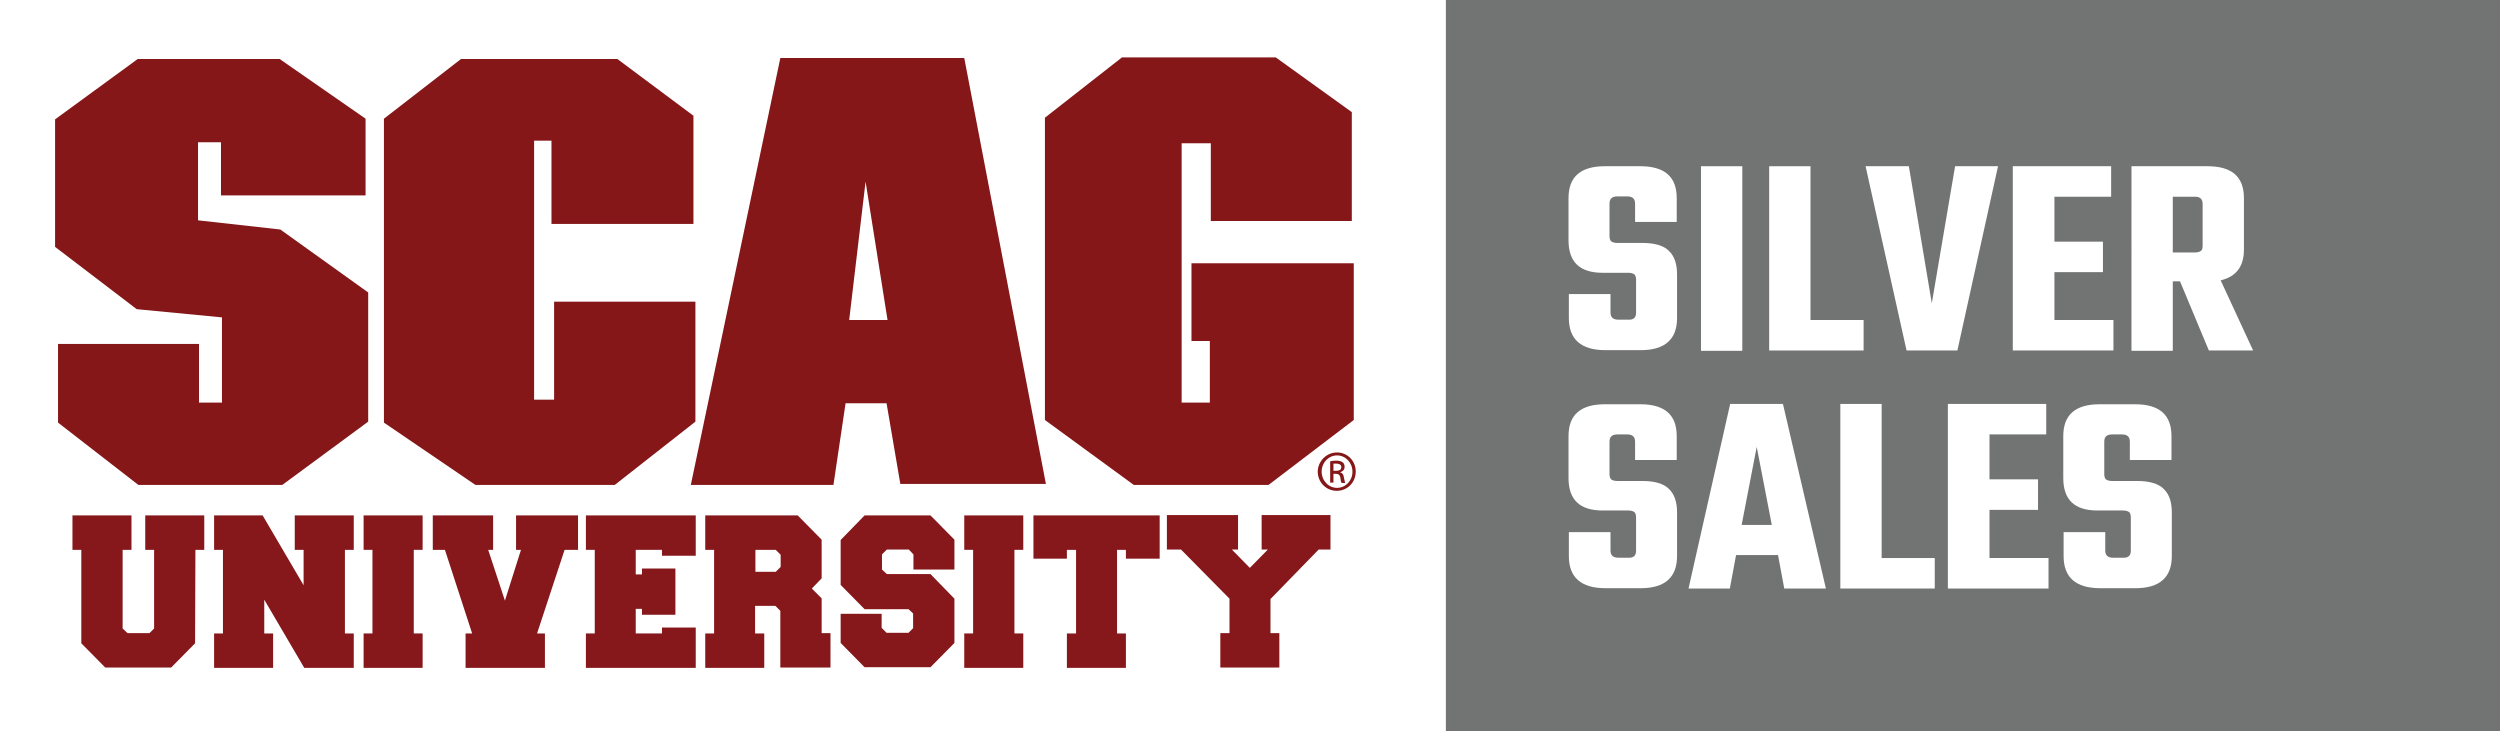 <?xml version="1.0" encoding="utf-8"?>
<!-- Generator: Adobe Illustrator 27.7.0, SVG Export Plug-In . SVG Version: 6.00 Build 0)  -->
<svg version="1.1" id="Layer_2_00000105427590224866548120000004797250660481579139_"
	 xmlns="http://www.w3.org/2000/svg" xmlns:xlink="http://www.w3.org/1999/xlink" x="0px" y="0px" viewBox="0 0 762.5 223"
	 style="enable-background:new 0 0 762.5 223;" xml:space="preserve">
<rect x="0" y="0" width="762.5" height="223" fill="#333333" stroke="none"/>
<style type="text/css">
	.st0{fill:#727373;}
	.st1{enable-background:new    ;}
	.st2{fill:#FFFFFF;}
	.st3{fill:#851719;}
	.st4{fill:#86171A;}
</style>
<g id="Layer_1-2">
	<g>
		<rect x="441" class="st0" width="321.5" height="223"/>
		<g class="st1">
			<path class="st2" d="M499,95.4V85.3c0-0.8-0.2-1.3-0.5-1.6c-0.4-0.3-1-0.5-1.9-0.5h-7.8c-7,0-10.4-3.3-10.4-9.9V60.4
				c0-6.5,3.7-9.7,11.1-9.7h10.8c7.4,0,11.1,3.2,11.1,9.7v7.3h-12.7v-5.6c0-1.5-0.8-2.2-2.4-2.2h-3c-1.6,0-2.4,0.7-2.4,2.2v9.9
				c0,0.8,0.2,1.3,0.5,1.6c0.4,0.3,1,0.5,1.9,0.5h7.6c3.8,0,6.5,0.8,8.1,2.4c1.7,1.6,2.5,4,2.5,7.2v13.3c0,6.5-3.7,9.8-11.1,9.8
				h-10.7c-7.5,0-11.2-3.3-11.2-9.8v-7.3h12.7v5.6c0,1.5,0.8,2.2,2.4,2.2h3C498.2,97.6,499,96.9,499,95.4z"/>
			<path class="st2" d="M518.8,50.7h12.6v56.3h-12.6V50.7z"/>
			<path class="st2" d="M552.2,97.6h16.2v9.3h-28.8V50.7h12.6V97.6z"/>
			<path class="st2" d="M596.3,50.7h13.1L597,106.9h-15.5L569,50.7h13.2l7,41.8L596.3,50.7z"/>
			<path class="st2" d="M626.6,97.6h18v9.3h-30.7V50.7h30V60h-17.3v13.7h14.8V83h-14.8V97.6z"/>
			<path class="st2" d="M662.7,85.9v21.1h-12.6V50.7h23.2c7.4,0,11.1,3.2,11.1,9.7v15.7c0,5.2-2.4,8.3-7.1,9.4l9.9,21.4h-13.5
				l-8.8-21.1H662.7z M662.7,60v17h6.8c0.8,0,1.4-0.2,1.8-0.5c0.4-0.3,0.5-0.9,0.5-1.6V62.2c0-1.5-0.8-2.2-2.3-2.2H662.7z"/>
		</g>
		<g class="st1">
			<path class="st2" d="M499,168v-10.2c0-0.8-0.2-1.3-0.5-1.6c-0.4-0.3-1-0.5-1.9-0.5h-7.8c-7,0-10.4-3.3-10.4-9.9V133
				c0-6.5,3.7-9.7,11.1-9.7h10.8c7.4,0,11.1,3.2,11.1,9.7v7.3h-12.7v-5.6c0-1.5-0.8-2.2-2.4-2.2h-3c-1.6,0-2.4,0.7-2.4,2.2v9.9
				c0,0.8,0.2,1.3,0.5,1.6c0.4,0.3,1,0.5,1.9,0.5h7.6c3.8,0,6.5,0.8,8.1,2.4c1.7,1.6,2.5,4,2.5,7.2v13.3c0,6.5-3.7,9.8-11.1,9.8
				h-10.7c-7.5,0-11.2-3.3-11.2-9.8v-7.3h12.7v5.6c0,1.5,0.8,2.2,2.4,2.2h3C498.2,170.2,499,169.5,499,168z"/>
			<path class="st2" d="M544.2,179.5l-1.9-10.2h-12.8l-1.9,10.2H515l12.7-56.3h16.1l13.1,56.3H544.2z M531.2,160.1h9.2l-4.6-23.8
				L531.2,160.1z"/>
			<path class="st2" d="M573.9,170.2h16.2v9.3h-28.8v-56.3h12.6V170.2z"/>
			<path class="st2" d="M606.8,170.2h18v9.3h-30.7v-56.3h30v9.3h-17.3v13.7h14.8v9.3h-14.8V170.2z"/>
			<path class="st2" d="M649.9,168v-10.2c0-0.8-0.2-1.3-0.5-1.6c-0.4-0.3-1-0.5-1.9-0.5h-7.8c-7,0-10.4-3.3-10.4-9.9V133
				c0-6.5,3.7-9.7,11.1-9.7h10.8c7.4,0,11.1,3.2,11.1,9.7v7.3h-12.7v-5.6c0-1.5-0.8-2.2-2.4-2.2h-3c-1.6,0-2.4,0.7-2.4,2.2v9.9
				c0,0.8,0.2,1.3,0.5,1.6c0.4,0.3,1,0.5,1.9,0.5h7.6c3.8,0,6.5,0.8,8.1,2.4c1.7,1.6,2.5,4,2.5,7.2v13.3c0,6.5-3.7,9.8-11.1,9.8
				h-10.7c-7.5,0-11.2-3.3-11.2-9.8v-7.3h12.7v5.6c0,1.5,0.8,2.2,2.4,2.2h3C649.1,170.2,649.9,169.5,649.9,168z"/>
		</g>
		<rect class="st2" width="441" height="223"/>
		<g>
			<g>
				<polygon class="st3" points="42,18 16.8,36.4 16.8,75.3 41.7,94.3 67.7,96.8 67.7,122.8 60.7,122.8 60.7,104.9 17.7,104.9 
					17.7,128.9 42.2,147.9 86.1,147.9 112.3,128.6 112.3,89.2 85.5,70 60.4,67.2 60.4,43.4 67.4,43.4 67.4,59.6 111.5,59.6 
					111.5,36.2 85.3,18 				"/>
				<polygon class="st3" points="140.6,18 117.1,36.2 117.1,128.9 145,147.9 187.5,147.9 212.1,128.6 212.1,92 169,92 169,121.9 
					162.9,121.9 162.9,42.9 168.2,42.9 168.2,68.3 211.5,68.3 211.5,35.3 188.3,18 				"/>
				<polygon class="st3" points="238,17.7 210.7,147.9 254.2,147.9 257.9,123 270.4,123 274.6,147.6 319,147.6 294.1,17.7 				"/>
				<polygon class="st2" points="264,55.4 259,97.6 270.7,97.6 				"/>
				<polygon class="st3" points="318.7,35.9 342.2,17.5 389.1,17.5 412.3,34.2 412.3,67.4 369.3,67.4 369.3,43.7 360.4,43.7 
					360.4,122.8 369,122.8 369,104 363.4,104 363.4,80.3 412.9,80.3 412.9,128.1 386.9,147.9 345.8,147.9 318.7,128.1 				"/>
				<path class="st3" d="M407.8,138c3.2,0,5.7,2.6,5.7,5.8c0,3.3-2.5,5.9-5.8,5.9c-3.2,0-5.8-2.6-5.8-5.9
					C402,140.6,404.6,138,407.8,138L407.8,138z M407.8,138.9c-2.6,0-4.7,2.2-4.7,4.9c0,2.8,2.1,5,4.7,5c2.6,0,4.7-2.2,4.7-4.9
					C412.5,141.1,410.4,138.9,407.8,138.9L407.8,138.9z M406.7,147.2h-1v-6.5c0.5-0.1,1.1-0.2,1.8-0.2c1,0,1.6,0.2,2,0.5
					c0.4,0.3,0.6,0.7,0.6,1.4c0,0.9-0.6,1.4-1.3,1.6v0.1c0.6,0.1,1,0.6,1.1,1.6c0.2,1,0.3,1.4,0.4,1.6h-1.1
					c-0.2-0.2-0.3-0.8-0.4-1.7c-0.2-0.8-0.6-1.1-1.4-1.1h-0.7L406.7,147.2L406.7,147.2z M406.7,143.6h0.8c0.9,0,1.6-0.3,1.6-1.1
					c0-0.6-0.4-1.1-1.6-1.1c-0.3,0-0.6,0-0.8,0V143.6z"/>
			</g>
			<g>
				<path class="st4" d="M59.5,196.2l-7.3,7.4H32.1l-7.3-7.4v-28.5h-2.7v-10.5h18v10.5h-2.7v24l1.5,1.4h6.7l1.4-1.4v-24h-2.7v-10.5
					h18v10.5h-2.7L59.5,196.2L59.5,196.2z"/>
				<path class="st4" d="M92.8,203.7l-12.2-20.8v10.3h2.7v10.5h-18v-10.5H68v-25.5h-2.7v-10.5h14.8l12.5,21.3v-10.8h-2.7v-10.5h18
					v10.5h-2.7v25.5h2.7v10.5H92.8z"/>
				<path class="st4" d="M128.9,203.7h-18v-10.5h2.7v-25.5h-2.7v-10.5h18v10.5h-2.7v25.5h2.7V203.7z"/>
				<path class="st4" d="M158.9,167.7h-1.5v-10.5h18.9v10.5h-4.1l-8.4,25.5h2.4v10.5H142v-10.5h2l-8.3-25.5H132v-10.5h18.4v10.5
					h-1.5l5.1,15.5L158.9,167.7z"/>
				<path class="st4" d="M193.9,193.2h8v-1.8h10.3v12.3h-33.5v-10.5h2.7v-25.5h-2.7v-10.5h33.5v12.3h-10.3v-1.8h-8v7.5h1.9v-1.8
					h10.2v14.1h-10.2v-1.8h-1.9V193.2z"/>
				<path class="st4" d="M230.4,193.2h2.7v10.5h-18v-10.5h2.7v-25.5h-2.7v-10.5h28.2l7.3,7.4v11.8l-3,3.1l3,3v10.6h2.7v10.5h-15.3
					v-17.3l-1.5-1.5h-6.2V193.2z M230.4,174.4h6.2l1.5-1.5v-3.7l-1.5-1.5h-6.2V174.4z"/>
				<path class="st4" d="M277.1,185.8h-13.4l-7.3-7.4v-13.7l7.3-7.5h20.1l7.3,7.4v9.1h-12.5v-4.6l-1.4-1.5h-6.7l-1.5,1.5v4.6
					l1.5,1.4h13.3l7.3,7.5v13.5l-7.3,7.4h-20.1l-7.3-7.4v-8.9h12.5v4.3l1.5,1.5h6.7l1.4-1.4v-4.5L277.1,185.8z"/>
				<path class="st4" d="M312.1,203.7h-18v-10.5h2.7v-25.5h-2.7v-10.5h18v10.5h-2.7v25.5h2.7V203.7z"/>
				<path class="st4" d="M353.6,170.4h-10.2v-2.7h-2.7v25.5h2.7v10.5h-18v-10.5h2.8v-25.5h-2.8v2.7h-10.2v-13.2h38.5V170.4z"/>
				<path class="st4" d="M387.5,182.7v10.4h2.7v10.5h-18v-10.5h2.8v-10.5l-14.8-15h-4.3v-10.5h21.7v10.5h-1.9l5.5,5.6l5.5-5.6h-1.9
					v-10.5h21v10.5h-3.6L387.5,182.7z"/>
			</g>
		</g>
	</g>
</g>
</svg>
